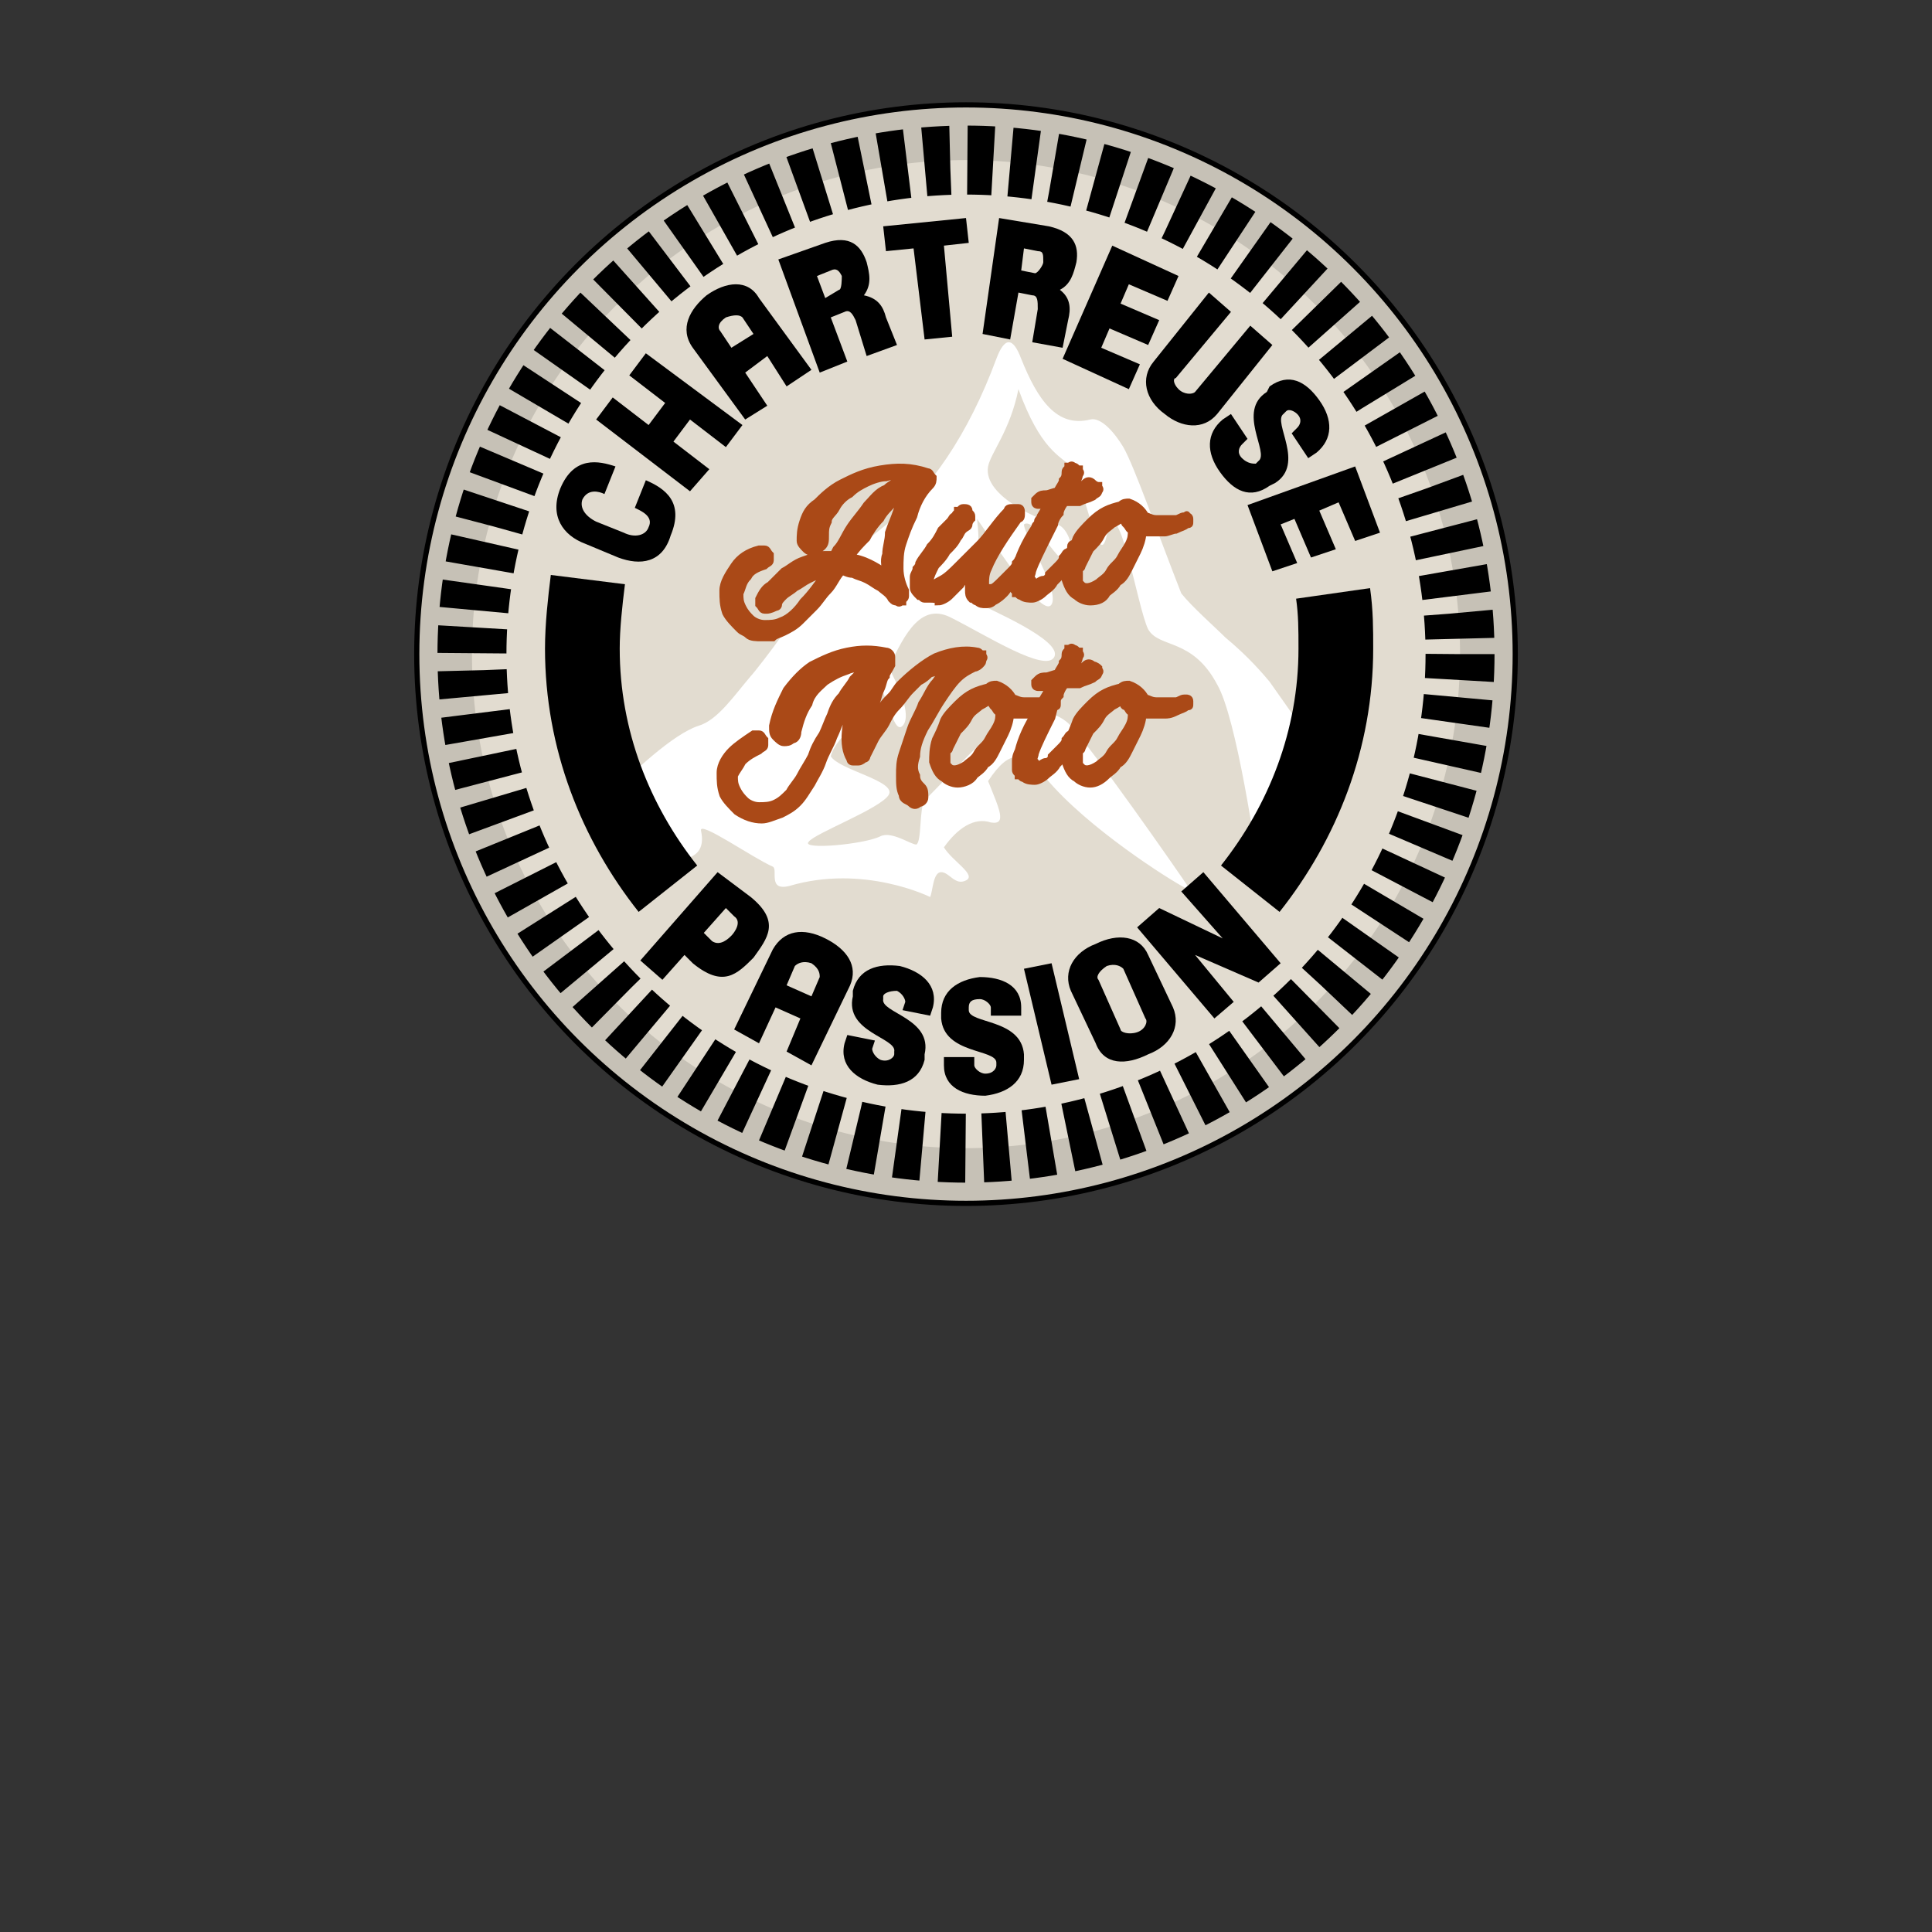 <?xml version="1.0" encoding="utf-8"?>
<!-- Generator: Adobe Illustrator 19.0.0, SVG Export Plug-In . SVG Version: 6.00 Build 0)  -->
<svg version="1.1" id="Calque_1" xmlns="http://www.w3.org/2000/svg" xmlns:xlink="http://www.w3.org/1999/xlink" x="0px" y="0px"
	 viewBox="0 0 70 70" style="enable-background:new 0 0 70 70;" xml:space="preserve">
<rect x="0" y="0" width="70" height="70" fill="#333333" stroke="none"/>
<style type="text/css">
	.st0{fill:#C6C1B6;stroke:#000000;stroke-width:0.188;stroke-miterlimit:10;}
	.st1{fill:#E2DCD0;}
	.st2{fill:none;stroke:#000000;stroke-width:2.499;stroke-miterlimit:10;stroke-dasharray:0.938,0.625;}
	.st3{clip-path:url(#XMLID_71_);}
	.st4{fill:#FFFFFF;}
	.st5{fill:none;stroke:#000000;stroke-width:2.707;stroke-miterlimit:10;}
	.st6{fill:#AA4917;stroke:#AA4917;stroke-width:0.27;stroke-miterlimit:10;}
</style>
<g id="XMLID_518_">
	<circle id="XMLID_753_" class="st0" cx="35" cy="23.7" r="19.9"/>
	<g id="XMLID_728_">
		<g id="XMLID_749_">
			<circle id="XMLID_85_" class="st1" cx="35" cy="23.7" r="17.9"/>
			<circle id="XMLID_84_" class="st2" cx="35" cy="23.7" r="17.9"/>
		</g>
		<g id="XMLID_743_">
			<defs>
				<ellipse id="XMLID_745_" cx="35" cy="22.5" rx="14" ry="14.2"/>
			</defs>
			<clipPath id="XMLID_71_">
				<use xlink:href="#XMLID_745_"  style="overflow:visible;"/>
			</clipPath>
			<g id="XMLID_746_" class="st3">
				<path id="XMLID_748_" class="st4" d="M50.7,32.2c-2.6-2.2-4.9,0.4-5,0c-0.2-1.4-0.9-6.2-1.6-7.4c-0.9-1.7-2.1-1.3-2.5-2
					c-0.4-0.8-1.1-5.3-1.5-3.4c-0.3,1.4-0.8-1.9-1.3-2.5c-0.4-0.4-1.1-0.6-1.9-2.8c-0.3,1.5-1,2.3-1.1,2.8c-0.2,1.1,2,2,2.5,2.1
					c0.4,0.1,0.7,1,0.4,1.3c-0.3,0.3-1.2-1.6-1.6-1.3c0,0.4,1.3,2.4,1,2.9c-0.3,0.5-1.8-1.8-2.7-3.1c0.2,1.7-0.2,2.1-0.3,2.9
					c0.8,0.4,3.4,1.5,3.1,2.1c-0.3,0.6-2.5-0.8-3.7-1.4c-1.1-0.6-1.7,0.5-2.3,1.8c0.5,0.9,0.8,1.8,0.5,2.1c-0.3,0.3-0.5-0.9-0.8-1.4
					c-0.3,1-1.6,1.7-1.8,2.5c0.3,0.5,2.4,0.9,2.1,1.4c-0.3,0.5-2.7,1.4-2.9,1.7c-0.3,0.3,2,0.1,2.6-0.2c0,0,0,0,0,0
					c0.4-0.2,1.1,0.3,1.3,0.3c0.2-0.1,0.1-1.3,0.3-1.6c0.9-0.9,1.7-1.8,2.6-2.6c0.7-0.6,1.8-0.9,2.6-0.2c0.8,0.8,4,5.4,4.4,6
					c0,0,0,0,0,0.1c0,0,0,0-0.1-0.1c-0.6-0.3-3.6-2.2-5.1-4c-0.8-1-1.3-1.1-2.1,0.1c0.4,1,0.7,1.6,0.1,1.5c-0.6-0.2-1.2,0.2-1.7,0.9
					c0.3,0.5,1.2,1,0.8,1.2c-0.4,0.2-0.6-0.3-0.9-0.3c-0.3,0-0.3,0.7-0.4,0.9c0,0-2.4-1.2-5.1-0.4c-0.8,0.2-0.4-0.6-0.6-0.7
					c-0.7-0.3-2.7-1.7-2.6-1.3c0.3,1.4-1.4,1-2.1,1.1c-0.5,0.1-1.6,0.3-2.2,0.4c0,0-2,0.5-2,0.5c0.5-0.6,4.4-5.2,6.2-5.8
					c0.7-0.2,1.3-1.1,1.9-1.8c0.1-0.1,0.8-1,1-1.3c0.7-0.9,1.4-1.8,2.1-2.6c0.5-0.6,1.1-1,1.7-1.5c1.7-1.3,3.1-3.4,4.1-6.1
					c0.3-0.8,0.6-0.8,0.9,0c0.6,1.5,1.3,2.5,2.5,2.2c0.4-0.1,0.9,0.5,1.2,1c0.4,0.7,1.2,3,2.1,5.3c0.4,0.5,1.2,1.2,1.6,1.6
					c0.6,0.5,1.1,1,1.6,1.6c1,1.4,2,2.9,3,4.2C49.7,29.6,50.9,32.3,50.7,32.2z"/>
			</g>
		</g>
		<path id="XMLID_742_" class="st5" d="M24.2,32.2c-1.9-2.4-3.1-5.4-3.1-8.7c0-0.8,0.1-1.7,0.2-2.5"/>
		<path id="XMLID_741_" class="st5" d="M48.3,21.5c0.1,0.7,0.1,1.3,0.1,2c0,3.3-1.2,6.3-3.1,8.7"/>
		<g id="XMLID_45_">
			<path id="XMLID_46_" d="M22.4,20.2l-1.2-0.5c-0.8-0.3-1.3-1-0.9-2c0.5-1.2,1.4-1,2-0.8l-0.4,1c-0.2-0.1-0.6-0.2-0.8,0.2
				c-0.1,0.3,0.1,0.6,0.5,0.8l1,0.4c0.4,0.2,0.8,0.1,0.9-0.2c0.2-0.4-0.3-0.6-0.5-0.7l0.4-1c0.7,0.3,1.4,0.8,0.9,2
				C24,20.4,23.2,20.5,22.4,20.2z"/>
			<path id="XMLID_48_" d="M26.9,15.4l-0.6,0.8l-1.3-1l-0.6,0.8l1.3,1L25,17.8l-3.4-2.6l0.6-0.8l1.3,1l0.6-0.8l-1.3-1l0.6-0.8
				L26.9,15.4z"/>
			<path id="XMLID_50_" d="M27.8,12.9l-0.8,0.6l0.8,1.2L27,15.2l-1.9-2.6c-0.5-0.7-0.1-1.4,0.5-1.9c0.7-0.5,1.5-0.6,1.9,0.1l1.9,2.6
				l-0.9,0.6L27.8,12.9z M27.3,12.1l-0.4-0.6c-0.1-0.1-0.3-0.1-0.6,0c-0.3,0.2-0.3,0.4-0.2,0.5l0.4,0.6L27.3,12.1z"/>
			<path id="XMLID_53_" d="M28.2,9.4l1.7-0.6c0.9-0.3,1.3,0.1,1.5,0.7c0.1,0.4,0.2,0.8-0.1,1.2c0.5,0.1,0.7,0.4,0.8,0.8l0.4,1
				l-1.1,0.4L31,11.6c-0.1-0.2-0.2-0.4-0.4-0.3l-0.5,0.2l0.6,1.6l-1,0.4L28.2,9.4z M30.4,10.5c0.1,0,0.1-0.4,0.1-0.5
				c-0.1-0.2-0.2-0.3-0.4-0.2l-0.5,0.2l0.3,0.8L30.4,10.5z"/>
			<path id="XMLID_56_" d="M34.2,8.9l0.3,3.3l-1,0.1L33.1,9l-1,0.1l-0.1-0.9l3-0.3l0.1,0.9L34.2,8.9z"/>
			<path id="XMLID_58_" d="M36.2,7.9L38,8.2c0.9,0.2,1.1,0.7,1,1.3c-0.1,0.4-0.2,0.8-0.6,1c0.4,0.3,0.4,0.7,0.3,1.1l-0.2,1l-1.1-0.2
				l0.2-1.2c0-0.3,0-0.5-0.2-0.5l-0.5-0.1l-0.3,1.7l-1-0.2L36.2,7.9z M37.5,9.9c0.1,0,0.3-0.3,0.3-0.4c0-0.3,0-0.4-0.2-0.4L37.1,9
				l-0.1,0.8L37.5,9.9z"/>
			<path id="XMLID_61_" d="M40.3,8.9l2.4,1.1l-0.4,0.9l-1.4-0.6l-0.3,0.7l1.4,0.6l-0.4,0.9l-1.4-0.6l-0.3,0.7l1.4,0.6l-0.4,0.9
				l-2.4-1.1L40.3,8.9z"/>
			<path id="XMLID_63_" d="M42.7,14.1c0.2,0.2,0.5,0.2,0.6,0.1l2-2.4l0.8,0.7l-2,2.5c-0.5,0.6-1.3,0.5-1.9,0
				c-0.7-0.5-0.9-1.3-0.4-1.9l2-2.5l0.8,0.7l-2,2.4C42.5,13.7,42.5,13.9,42.7,14.1z"/>
			<path id="XMLID_65_" d="M46.6,14.9L46.5,15c-0.4,0.3,0.8,1.8-0.3,2.5L46,17.6c-0.7,0.5-1.3,0.2-1.8-0.5c-0.5-0.7-0.5-1.4,0.1-1.9
				l0.3-0.2l0.6,0.9l-0.2,0.2c-0.1,0.1-0.2,0.3,0,0.5c0.2,0.2,0.4,0.2,0.5,0.2l0.1-0.1c0.4-0.3-0.8-1.8,0.3-2.5L46,14
				c0.7-0.5,1.3-0.2,1.8,0.5c0.5,0.7,0.5,1.4-0.1,1.9l-0.3,0.2l-0.6-0.9l0.2-0.2c0.1-0.1,0.2-0.3,0-0.5
				C46.9,14.9,46.7,14.8,46.6,14.9z"/>
			<path id="XMLID_67_" d="M49.1,16.9l0.9,2.4l-0.9,0.3l-0.6-1.4l-0.7,0.3l0.6,1.4l-0.9,0.3l-0.6-1.4L46.4,19l0.6,1.4l-0.9,0.3
				l-0.9-2.4L49.1,16.9z"/>
		</g>
		<g id="XMLID_27_">
			<path id="XMLID_28_" d="M27.2,32.5c1.1,0.9,0.6,1.5,0.1,2.2l0,0c-0.6,0.6-1.1,1.1-2.2,0.2l-0.3-0.3l-0.8,0.9l-0.8-0.7l2.8-3.2
				L27.2,32.5z M25.5,33.8l0.3,0.3c0.3,0.2,0.6-0.1,0.7-0.2c0.1-0.1,0.4-0.5,0.1-0.7l-0.3-0.3L25.5,33.8z"/>
			<path id="XMLID_31_" d="M29,36.9l-0.9-0.4l-0.6,1.3l-0.9-0.5l1.4-2.9c0.4-0.7,1.1-0.8,1.9-0.4c0.8,0.4,1.2,1,0.9,1.7l-1.4,2.9
				l-0.9-0.5L29,36.9z M29.4,36.1l0.3-0.7c0-0.1,0-0.3-0.3-0.5c-0.3-0.1-0.5,0-0.6,0.1l-0.3,0.7L29.4,36.1z"/>
			<path id="XMLID_34_" d="M32,36.1l0,0.1c-0.1,0.5,1.8,0.7,1.5,2l0,0.2c-0.2,0.8-0.9,1-1.7,0.9c-0.8-0.2-1.4-0.7-1.2-1.5l0.1-0.3
				l1,0.2l-0.1,0.3c0,0.1,0.1,0.3,0.3,0.4c0.3,0.1,0.5-0.1,0.5-0.2l0-0.1c0.1-0.5-1.8-0.7-1.5-2l0-0.2c0.2-0.8,0.9-1,1.7-0.9
				c0.8,0.2,1.4,0.7,1.2,1.5l-0.1,0.3l-1-0.2l0.1-0.3c0-0.1-0.1-0.3-0.3-0.4C32.2,35.9,32,36,32,36.1z"/>
			<path id="XMLID_36_" d="M35.1,36.5l0,0.1c0,0.5,1.9,0.3,2,1.6l0,0.2c0,0.8-0.6,1.2-1.4,1.3c-0.8,0-1.5-0.3-1.5-1.1l0-0.3l1.1,0
				l0,0.3c0,0.1,0.2,0.3,0.4,0.3c0.3,0,0.4-0.2,0.4-0.3l0-0.1c0-0.5-1.9-0.3-2-1.6l0-0.2c0-0.8,0.6-1.2,1.4-1.3
				c0.8,0,1.5,0.3,1.5,1.1l0,0.3l-1.1,0l0-0.3c0-0.1-0.2-0.3-0.4-0.3C35.2,36.2,35.1,36.3,35.1,36.5z"/>
			<path id="XMLID_38_" d="M37.1,35.1l1-0.2l1,4.2l-1,0.2L37.1,35.1z"/>
			<path id="XMLID_40_" d="M39.7,37.8l-0.9-1.9c-0.3-0.7,0.1-1.4,0.9-1.7c0.8-0.4,1.6-0.3,1.9,0.4l0.9,1.9c0.3,0.7-0.1,1.4-0.9,1.7
				C40.8,38.6,40,38.6,39.7,37.8z M39.8,35.5l0.8,1.8c0,0.1,0.3,0.2,0.6,0.1c0.3-0.1,0.4-0.4,0.3-0.5l-0.8-1.8
				c-0.1-0.1-0.3-0.2-0.6-0.1C39.8,35.2,39.7,35.4,39.8,35.5z"/>
			<path id="XMLID_43_" d="M41.2,33.6l0.8-0.7l2.3,1.1l-1.5-1.7l0.8-0.7l2.8,3.3l-0.8,0.7l-2.3-1l1.4,1.7L44,36.9L41.2,33.6z"/>
		</g>
		<g id="XMLID_1_">
			<path id="XMLID_2_" class="st6" d="M27.8,22.1c0,0-0.1,0-0.1,0c-0.1,0-0.1-0.1-0.2-0.2c0-0.1,0-0.2,0-0.2
				c0.1-0.2,0.2-0.4,0.4-0.5c0.2-0.2,0.3-0.3,0.5-0.5c0.2-0.1,0.4-0.3,0.7-0.4c0.3-0.1,0.5-0.2,0.8-0.2c0,0,0.1,0,0.1,0
				c0,0,0.1,0,0.2,0l0.1-0.2c0.2-0.2,0.3-0.5,0.5-0.8c0.2-0.3,0.4-0.5,0.6-0.8c0.2-0.2,0.4-0.5,0.7-0.6c0.2-0.2,0.5-0.3,0.7-0.4
				c-0.2,0-0.4-0.1-0.7,0c-0.2,0-0.5,0.1-0.7,0.2c-0.2,0.1-0.4,0.2-0.6,0.4c-0.2,0.1-0.4,0.3-0.5,0.5c-0.1,0.2-0.3,0.3-0.3,0.5
				c-0.1,0.2-0.1,0.3-0.1,0.5c0,0.2,0,0.3-0.1,0.4c-0.1,0.1-0.2,0.1-0.3,0.2c-0.1,0-0.2,0-0.3-0.1c-0.1-0.1-0.2-0.2-0.2-0.3
				c0-0.2,0-0.4,0.1-0.7c0.1-0.3,0.2-0.5,0.5-0.7c0.2-0.2,0.5-0.5,0.9-0.7c0.4-0.2,0.8-0.4,1.4-0.5c0.6-0.1,1.1-0.1,1.7,0.1
				c0.1,0,0.1,0.1,0.2,0.2c0,0.1,0,0.2-0.1,0.3c-0.3,0.3-0.5,0.7-0.6,1.1c-0.2,0.4-0.3,0.7-0.4,1c-0.1,0.3-0.1,0.6-0.1,0.9
				s0.1,0.6,0.2,0.8c0,0.1,0,0.1,0,0.2c0,0.1-0.1,0.1-0.1,0.2c-0.1,0-0.1,0.1-0.2,0c-0.1,0-0.1,0-0.2-0.1c-0.1-0.2-0.3-0.3-0.4-0.4
				c-0.2-0.1-0.3-0.2-0.5-0.3c-0.2-0.1-0.3-0.1-0.5-0.2c-0.2,0-0.3-0.1-0.4-0.1c-0.2,0.2-0.3,0.5-0.5,0.7c-0.2,0.2-0.3,0.4-0.5,0.6
				c-0.2,0.2-0.4,0.4-0.5,0.5c-0.2,0.2-0.4,0.3-0.6,0.4c-0.2,0.1-0.3,0.1-0.4,0.2c-0.1,0-0.3,0-0.4,0c-0.2,0-0.4,0-0.5-0.1
				c-0.1-0.1-0.2-0.1-0.3-0.2c-0.2-0.2-0.4-0.4-0.5-0.6c-0.1-0.3-0.1-0.5-0.1-0.8c0-0.3,0.2-0.6,0.4-0.9c0.2-0.3,0.5-0.5,0.9-0.6
				c0.1,0,0.1,0,0.2,0c0.1,0,0.1,0.1,0.2,0.2c0,0.1,0,0.1,0,0.2c0,0.1-0.1,0.1-0.2,0.2c-0.3,0.1-0.5,0.2-0.6,0.4
				c-0.2,0.2-0.2,0.4-0.3,0.6c0,0.2,0,0.3,0.1,0.5c0.1,0.2,0.2,0.3,0.3,0.4c0.1,0.1,0.3,0.2,0.5,0.2c0.2,0,0.4,0,0.6-0.1
				c0.3-0.1,0.6-0.4,0.8-0.7c0.3-0.3,0.5-0.6,0.8-1c-0.2,0-0.4,0.1-0.6,0.2c-0.2,0.1-0.3,0.2-0.5,0.3c-0.1,0.1-0.3,0.2-0.4,0.3
				c-0.1,0.1-0.2,0.2-0.2,0.3c0,0.1-0.1,0.1-0.1,0.1C27.9,22.1,27.8,22.1,27.8,22.1z M30.8,20.2c0.2,0,0.5,0.1,0.7,0.2
				c0.2,0.1,0.4,0.2,0.6,0.4c0-0.2-0.1-0.5,0-0.7c0-0.3,0.1-0.5,0.1-0.8c0.1-0.3,0.2-0.5,0.3-0.8c0.1-0.3,0.3-0.5,0.5-0.7
				c-0.2,0.1-0.4,0.2-0.6,0.4c-0.2,0.2-0.4,0.4-0.5,0.6c-0.2,0.2-0.4,0.5-0.5,0.7C31.2,19.7,31,19.9,30.8,20.2z"/>
			<path id="XMLID_5_" class="st6" d="M33.7,21.7c-0.1,0-0.2,0-0.2,0c-0.1,0-0.1-0.1-0.2-0.1c-0.1-0.1-0.2-0.2-0.2-0.3
				c0-0.1,0-0.2,0-0.4c0-0.1,0.1-0.2,0.1-0.3c0.1-0.1,0.1-0.2,0.1-0.2c0.1-0.2,0.3-0.4,0.4-0.6c0.2-0.2,0.3-0.4,0.4-0.6
				c0.1-0.1,0.2-0.2,0.3-0.3c0.1-0.1,0.1-0.2,0.2-0.2c0-0.1,0.1-0.1,0.1-0.2c0.1,0,0.1-0.1,0.2-0.1c0.1,0,0.2,0,0.2,0.1
				c0,0.1,0.1,0.1,0.1,0.2c0,0,0,0.1,0,0.1c0,0-0.1,0.1-0.1,0.2c0,0.1-0.1,0.1-0.2,0.2c-0.1,0.1-0.1,0.2-0.2,0.3
				c-0.1,0.2-0.2,0.3-0.4,0.5c-0.1,0.2-0.3,0.4-0.4,0.5c-0.1,0.2-0.2,0.4-0.2,0.5c0,0.1,0,0.2,0,0.2h0c0.1,0,0.2-0.1,0.4-0.2
				c0.2-0.1,0.4-0.3,0.6-0.5c0.2-0.2,0.5-0.5,0.8-0.8c0.3-0.3,0.6-0.8,1-1.2c0,0,0,0,0,0c0-0.1,0.1-0.1,0.2-0.1c0.1,0,0.1,0,0.2,0
				c0.1,0,0.1,0.1,0.1,0.2c0,0.1,0,0.2-0.1,0.2c-0.5,0.7-0.9,1.3-1.1,1.8c-0.1,0.2-0.1,0.4-0.1,0.5c0,0.1,0,0.2,0,0.2
				c0,0,0.1,0,0.2,0c0.1,0,0.2-0.1,0.4-0.3c0.1-0.1,0.2-0.2,0.3-0.3c0.1-0.1,0.2-0.2,0.2-0.3c0.1-0.1,0.1-0.2,0.2-0.2
				c0.1-0.1,0.1-0.1,0.1-0.2c0-0.1,0.1-0.1,0.1-0.1c0.1,0,0.1,0,0.1,0c0,0,0.1,0.1,0.1,0.1c0,0,0,0.1-0.1,0.2c0,0-0.1,0.1-0.1,0.2
				c-0.1,0.1-0.1,0.2-0.2,0.3c-0.1,0.1-0.2,0.3-0.3,0.4c-0.1,0.1-0.2,0.3-0.3,0.4c-0.1,0.1-0.2,0.2-0.4,0.3
				c-0.1,0.1-0.2,0.1-0.3,0.1c-0.1,0-0.2,0-0.3-0.1c-0.1,0-0.1-0.1-0.2-0.1c-0.1-0.1-0.1-0.2-0.1-0.3c0-0.1,0-0.2,0-0.3
				c0-0.1,0-0.3,0.1-0.4c-0.1,0.2-0.3,0.3-0.4,0.5c-0.1,0.1-0.3,0.3-0.4,0.4c-0.1,0.1-0.3,0.2-0.4,0.2C34,21.7,33.8,21.7,33.7,21.7z
				"/>
			<path id="XMLID_10_" class="st6" d="M37.8,18.3c-0.1,0-0.1,0-0.2,0c0,0-0.1,0-0.1-0.1c0,0,0-0.1,0-0.1c0,0,0.1-0.1,0.1-0.1
				c0.1-0.1,0.2-0.1,0.3-0.1c0.1,0,0.3-0.1,0.4-0.1c0.1-0.2,0.2-0.3,0.2-0.4c0.1-0.1,0.1-0.2,0.1-0.3c0-0.1,0.1-0.1,0.1-0.2
				c0.1,0,0.1-0.1,0.2,0c0.1,0,0.1,0.1,0.2,0.1c0,0.1,0.1,0.1,0,0.2c0,0.1-0.1,0.3-0.2,0.5c0.1,0,0.1,0,0.2-0.1c0.1,0,0.1,0,0.2-0.1
				c0.1-0.1,0.2-0.1,0.3,0s0.2,0.1,0.2,0.1c0,0.1,0.1,0.1,0,0.2c0,0.1-0.1,0.1-0.2,0.2c-0.2,0.1-0.3,0.1-0.5,0.2c-0.2,0-0.3,0-0.5,0
				c-0.1,0.1-0.2,0.3-0.2,0.4c-0.1,0.1-0.2,0.3-0.2,0.4l-0.2,0.4c-0.3,0.6-0.5,1-0.6,1.3c0,0.1-0.1,0.2,0,0.3c0,0.1,0,0.1,0,0.1
				c0,0,0,0,0.1,0c0,0,0.1,0,0.1,0c0,0,0.1-0.1,0.2-0.1c0.1,0,0.2-0.1,0.2-0.2c0.1-0.1,0.2-0.2,0.3-0.3c0.1-0.1,0.2-0.2,0.2-0.3
				c0.1-0.1,0.1-0.2,0.2-0.2c0.1-0.1,0.1-0.1,0.1-0.2c0-0.1,0.1-0.1,0.1-0.1c0.1,0,0.1,0,0.1,0c0,0,0.1,0.1,0.1,0.1
				c0,0,0,0.1-0.1,0.2c0,0-0.1,0.1-0.1,0.2c-0.1,0.1-0.2,0.3-0.3,0.4c-0.1,0.2-0.2,0.3-0.4,0.5c-0.1,0.2-0.3,0.3-0.4,0.4
				c-0.1,0.1-0.3,0.2-0.4,0.2c-0.1,0-0.3,0-0.4-0.1c-0.1,0-0.1-0.1-0.2-0.1c0-0.1-0.1-0.1-0.1-0.2c0-0.1,0-0.2,0-0.3
				c0-0.1,0-0.2,0.1-0.4c0.1-0.4,0.3-0.9,0.7-1.5c0-0.1,0.1-0.1,0.1-0.2c0-0.1,0.1-0.1,0.1-0.2l0.3-0.5C38,18.2,37.9,18.3,37.8,18.3
				z"/>
			<path id="XMLID_12_" class="st6" d="M39.5,21.8c-0.2,0-0.4-0.1-0.5-0.2c-0.2-0.1-0.3-0.3-0.4-0.6c0-0.2,0-0.5,0.1-0.8
				c0.1-0.2,0.2-0.4,0.3-0.7c0.1-0.2,0.3-0.4,0.5-0.6c0.4-0.4,0.7-0.5,1.1-0.6c0,0,0,0,0,0c0.1-0.1,0.2-0.1,0.3-0.1
				c0.3,0.1,0.5,0.3,0.6,0.5c0.1,0,0.2,0.1,0.4,0.1c0.1,0,0.2,0,0.4,0c0.1,0,0.2,0,0.3,0c0.1,0,0.2-0.1,0.3-0.1c0.1,0,0.1-0.1,0.1,0
				c0,0,0.1,0,0.1,0.1c0,0,0,0.1,0,0.1c0,0.1,0,0.1-0.1,0.1c-0.1,0.1-0.2,0.1-0.4,0.2c-0.1,0-0.3,0.1-0.4,0.1c-0.1,0-0.3,0-0.4,0
				c-0.1,0-0.3,0-0.4,0c0,0.2-0.1,0.5-0.2,0.7c-0.1,0.2-0.2,0.4-0.3,0.6c-0.1,0.2-0.2,0.4-0.4,0.5c-0.1,0.2-0.3,0.3-0.4,0.4
				C40,21.7,39.8,21.8,39.5,21.8z M40.7,18.8c-0.1,0-0.2,0.1-0.4,0.2c-0.1,0.1-0.3,0.2-0.4,0.4s-0.2,0.3-0.4,0.5
				c-0.1,0.2-0.2,0.4-0.3,0.6c0,0,0,0.1-0.1,0.1c0,0.1,0,0.1,0,0.2c0,0.1,0,0.1,0,0.2c0,0.1,0,0.1,0.1,0.2c0.1,0.1,0.3,0.1,0.6-0.1
				c0.1-0.1,0.3-0.2,0.4-0.4c0.1-0.2,0.3-0.3,0.4-0.5c0.1-0.2,0.2-0.3,0.3-0.5c0.1-0.2,0.1-0.3,0.1-0.5c-0.1,0-0.1-0.1-0.2-0.2
				C40.8,19,40.7,18.9,40.7,18.8z"/>
			<path id="XMLID_15_" class="st6" d="M32.7,28.8c-0.1-0.2-0.1-0.4-0.1-0.7c0-0.3,0-0.5,0.1-0.8c0.1-0.3,0.2-0.6,0.3-0.9
				c0.1-0.3,0.3-0.6,0.4-0.9c0.2-0.3,0.3-0.6,0.5-0.8c0.2-0.3,0.4-0.5,0.6-0.7c-0.2,0-0.3,0.1-0.4,0.2c-0.1,0.1-0.3,0.2-0.4,0.2
				c-0.1,0.1-0.2,0.2-0.4,0.3c-0.1,0.1-0.2,0.2-0.3,0.3c-0.2,0.2-0.3,0.4-0.5,0.6c-0.2,0.2-0.3,0.4-0.4,0.6
				c-0.1,0.2-0.3,0.4-0.4,0.6c-0.1,0.2-0.2,0.4-0.3,0.6c0,0.1-0.1,0.1-0.1,0.1c0,0-0.1,0.1-0.2,0.1c-0.1,0-0.1,0-0.2,0
				c-0.1,0-0.1-0.1-0.1-0.1c-0.3-0.5-0.2-1.3,0.2-2.5c0.1-0.1,0.1-0.3,0.2-0.4c0.1-0.1,0.1-0.3,0.2-0.4c-0.1,0.1-0.2,0.3-0.3,0.5
				c-0.1,0.2-0.2,0.4-0.3,0.6c-0.1,0.2-0.2,0.4-0.3,0.7c-0.1,0.2-0.2,0.5-0.3,0.7c-0.1,0.3-0.3,0.6-0.4,0.9
				c-0.1,0.3-0.3,0.6-0.4,0.8c-0.2,0.3-0.3,0.5-0.5,0.7c-0.2,0.2-0.4,0.3-0.6,0.4c-0.3,0.1-0.5,0.2-0.7,0.2c-0.3,0-0.6-0.1-0.9-0.3
				c-0.2-0.2-0.4-0.4-0.5-0.6c-0.1-0.3-0.1-0.5-0.1-0.8c0-0.3,0.2-0.6,0.4-0.8c0.2-0.2,0.5-0.4,0.8-0.6c0.1,0,0.1,0,0.2,0
				c0.1,0,0.1,0.1,0.2,0.2c0,0.1,0,0.1,0,0.2c0,0.1-0.1,0.1-0.2,0.2c-0.2,0.1-0.4,0.2-0.6,0.4c-0.1,0.2-0.2,0.3-0.3,0.5
				c0,0.2,0,0.3,0.1,0.5c0.1,0.2,0.2,0.3,0.3,0.4c0.1,0.1,0.3,0.2,0.5,0.2c0.2,0,0.4,0,0.6-0.1c0.2-0.1,0.3-0.2,0.5-0.4
				c0.1-0.2,0.3-0.4,0.4-0.6c0.1-0.2,0.3-0.5,0.4-0.7c0.1-0.3,0.2-0.5,0.4-0.8c0.1-0.2,0.2-0.5,0.3-0.7c0.1-0.3,0.2-0.5,0.4-0.7
				c0.1-0.2,0.3-0.4,0.4-0.6c0.2-0.2,0.3-0.3,0.5-0.4c-0.2,0-0.5,0-0.7,0.1c-0.3,0.1-0.5,0.2-0.8,0.4c-0.2,0.2-0.5,0.4-0.6,0.8
				c-0.2,0.3-0.3,0.6-0.4,1c0,0.2-0.1,0.3-0.2,0.3c-0.1,0.1-0.2,0.1-0.3,0.1c-0.1,0-0.2-0.1-0.3-0.2c-0.1-0.1-0.1-0.2-0.1-0.4
				c0.1-0.5,0.3-0.9,0.5-1.3c0.3-0.4,0.6-0.7,0.9-0.9c0.4-0.2,0.8-0.4,1.3-0.5c0.5-0.1,0.9-0.1,1.4,0c0.1,0,0.2,0.1,0.2,0.2
				c0,0.1,0,0.2,0,0.3c-0.1,0.2-0.2,0.3-0.2,0.4c-0.1,0.1-0.1,0.3-0.2,0.5c-0.1,0.2-0.1,0.4-0.2,0.5c0,0.1-0.1,0.2-0.1,0.3
				c0,0.1-0.1,0.2-0.1,0.4c0,0.1-0.1,0.2-0.1,0.3c0,0.1-0.1,0.2-0.1,0.3c0.1-0.2,0.2-0.4,0.3-0.6c0.1-0.2,0.2-0.4,0.3-0.5
				c0.1-0.2,0.2-0.3,0.4-0.5c0.1-0.1,0.2-0.3,0.3-0.4c0.4-0.4,0.9-0.8,1.3-1c0.5-0.2,1-0.3,1.5-0.2c0.1,0,0.1,0.1,0.2,0.1
				c0,0.1,0.1,0.1,0,0.2c0,0.1,0,0.1-0.1,0.2c0,0-0.1,0.1-0.2,0.1c-0.2,0.1-0.4,0.2-0.6,0.4c-0.2,0.2-0.4,0.5-0.6,0.8
				c-0.2,0.3-0.4,0.7-0.6,1c-0.2,0.4-0.3,0.7-0.3,1c-0.1,0.3-0.1,0.5,0,0.7c0,0.2,0.1,0.3,0.2,0.4c0.1,0.1,0.1,0.2,0.1,0.4
				c0,0.1-0.1,0.2-0.2,0.2c-0.1,0.1-0.2,0.1-0.3,0S32.7,29,32.7,28.8z"/>
			<path id="XMLID_17_" class="st6" d="M34.7,28.4c-0.2,0-0.4-0.1-0.5-0.2c-0.2-0.1-0.3-0.3-0.4-0.6c0-0.2,0-0.5,0.1-0.8
				c0.1-0.2,0.2-0.4,0.3-0.7c0.1-0.2,0.3-0.4,0.5-0.6c0.4-0.4,0.7-0.5,1.1-0.6c0,0,0,0,0,0c0.1-0.1,0.2-0.1,0.3-0.1
				c0.3,0.1,0.5,0.3,0.6,0.5c0.1,0,0.2,0.1,0.4,0.1c0.1,0,0.2,0,0.4,0c0.1,0,0.2,0,0.3,0s0.2-0.1,0.3-0.1c0.1,0,0.1,0,0.1,0
				c0,0,0.1,0,0.1,0.1c0,0,0,0.1,0,0.1c0,0.1,0,0.1-0.1,0.1c-0.1,0.1-0.2,0.1-0.4,0.2s-0.3,0.1-0.4,0.1c-0.1,0-0.3,0-0.4,0
				c-0.1,0-0.3,0-0.4,0c0,0.2-0.1,0.5-0.2,0.7c-0.1,0.2-0.2,0.4-0.3,0.6c-0.1,0.2-0.2,0.4-0.4,0.5c-0.1,0.2-0.3,0.3-0.4,0.4
				C35.2,28.3,34.9,28.4,34.7,28.4z M35.9,25.4c-0.1,0-0.2,0.1-0.4,0.2c-0.1,0.1-0.3,0.2-0.4,0.4c-0.1,0.2-0.2,0.3-0.4,0.5
				c-0.1,0.2-0.2,0.4-0.3,0.6c0,0,0,0.1-0.1,0.1c0,0.1,0,0.1,0,0.2c0,0.1,0,0.1,0,0.2c0,0.1,0,0.1,0.1,0.2c0.1,0.1,0.3,0.1,0.6-0.1
				c0.1-0.1,0.3-0.2,0.4-0.4c0.1-0.2,0.3-0.3,0.4-0.5c0.1-0.2,0.2-0.3,0.3-0.5c0.1-0.2,0.1-0.3,0.1-0.5c-0.1,0-0.1-0.1-0.2-0.2
				C36,25.6,35.9,25.5,35.9,25.4z"/>
			<path id="XMLID_21_" class="st6" d="M37.8,24.9c-0.1,0-0.1,0-0.2,0c0,0-0.1,0-0.1-0.1c0,0,0-0.1,0-0.1c0,0,0.1-0.1,0.1-0.1
				c0.1-0.1,0.2-0.1,0.3-0.1c0.1,0,0.3-0.1,0.4-0.1c0.1-0.2,0.2-0.3,0.2-0.4c0.1-0.1,0.1-0.2,0.1-0.3c0-0.1,0.1-0.1,0.1-0.2
				c0.1,0,0.1-0.1,0.2,0c0.1,0,0.1,0.1,0.2,0.1c0,0.1,0.1,0.1,0,0.2c0,0.1-0.1,0.3-0.2,0.5c0.1,0,0.1,0,0.2-0.1c0.1,0,0.1,0,0.2-0.1
				c0.1-0.1,0.2-0.1,0.3,0c0.1,0,0.2,0.1,0.2,0.1c0,0.1,0.1,0.1,0,0.2c0,0.1-0.1,0.1-0.2,0.2c-0.2,0.1-0.3,0.1-0.5,0.2
				c-0.2,0-0.3,0-0.5,0c-0.1,0.1-0.2,0.3-0.2,0.4c-0.1,0.1-0.2,0.3-0.2,0.4L38.1,26c-0.3,0.6-0.5,1-0.6,1.3c0,0.1-0.1,0.2,0,0.3
				c0,0.1,0,0.1,0,0.1c0,0,0,0,0.1,0c0,0,0.1,0,0.1,0c0,0,0.1-0.1,0.2-0.1c0.1,0,0.2-0.1,0.2-0.2c0.1-0.1,0.2-0.2,0.3-0.3
				c0.1-0.1,0.2-0.2,0.2-0.3c0.1-0.1,0.1-0.2,0.2-0.2c0.1-0.1,0.1-0.1,0.1-0.2c0-0.1,0.1-0.1,0.1-0.1c0.1,0,0.1,0,0.1,0
				c0,0,0.1,0.1,0.1,0.1c0,0,0,0.1-0.1,0.2c0,0-0.1,0.1-0.1,0.2c-0.1,0.1-0.2,0.3-0.3,0.4c-0.1,0.2-0.2,0.3-0.4,0.5
				c-0.1,0.2-0.3,0.3-0.4,0.4c-0.1,0.1-0.3,0.2-0.4,0.2c-0.1,0-0.3,0-0.4-0.1c-0.1,0-0.1-0.1-0.2-0.1c0-0.1-0.1-0.1-0.1-0.2
				c0-0.1,0-0.2,0-0.3c0-0.1,0-0.2,0.1-0.4c0.1-0.4,0.3-0.9,0.7-1.5c0-0.1,0.1-0.1,0.1-0.2c0-0.1,0.1-0.1,0.1-0.2l0.3-0.5
				C38,24.8,37.9,24.8,37.8,24.9z"/>
			<path id="XMLID_23_" class="st6" d="M39.5,28.4c-0.2,0-0.4-0.1-0.5-0.2c-0.2-0.1-0.3-0.3-0.4-0.6c0-0.2,0-0.5,0.1-0.8
				c0.1-0.2,0.2-0.4,0.3-0.7c0.1-0.2,0.3-0.4,0.5-0.6c0.4-0.4,0.7-0.5,1.1-0.6c0,0,0,0,0,0c0.1-0.1,0.2-0.1,0.3-0.1
				c0.3,0.1,0.5,0.3,0.6,0.5c0.1,0,0.2,0.1,0.4,0.1c0.1,0,0.2,0,0.4,0c0.1,0,0.2,0,0.3,0c0.1,0,0.2-0.1,0.3-0.1c0.1,0,0.1,0,0.1,0
				c0,0,0.1,0,0.1,0.1c0,0,0,0.1,0,0.1c0,0.1,0,0.1-0.1,0.1c-0.1,0.1-0.2,0.1-0.4,0.2s-0.3,0.1-0.4,0.1c-0.1,0-0.3,0-0.4,0
				c-0.1,0-0.3,0-0.4,0c0,0.2-0.1,0.5-0.2,0.7c-0.1,0.2-0.2,0.4-0.3,0.6s-0.2,0.4-0.4,0.5c-0.1,0.2-0.3,0.3-0.4,0.4
				C39.9,28.3,39.7,28.4,39.5,28.4z M40.7,25.4c-0.1,0-0.2,0.1-0.4,0.2c-0.1,0.1-0.3,0.2-0.4,0.4c-0.1,0.2-0.2,0.3-0.4,0.5
				c-0.1,0.2-0.2,0.4-0.3,0.6c0,0,0,0.1-0.1,0.1c0,0.1,0,0.1,0,0.2c0,0.1,0,0.1,0,0.2c0,0.1,0,0.1,0.1,0.2c0.1,0.1,0.3,0.1,0.6-0.1
				c0.1-0.1,0.3-0.2,0.4-0.4c0.1-0.2,0.3-0.3,0.4-0.5c0.1-0.2,0.2-0.3,0.3-0.5c0.1-0.2,0.1-0.3,0.1-0.5c-0.1,0-0.1-0.1-0.2-0.2
				C40.7,25.6,40.7,25.5,40.7,25.4z"/>
		</g>
	</g>
</g>
</svg>
